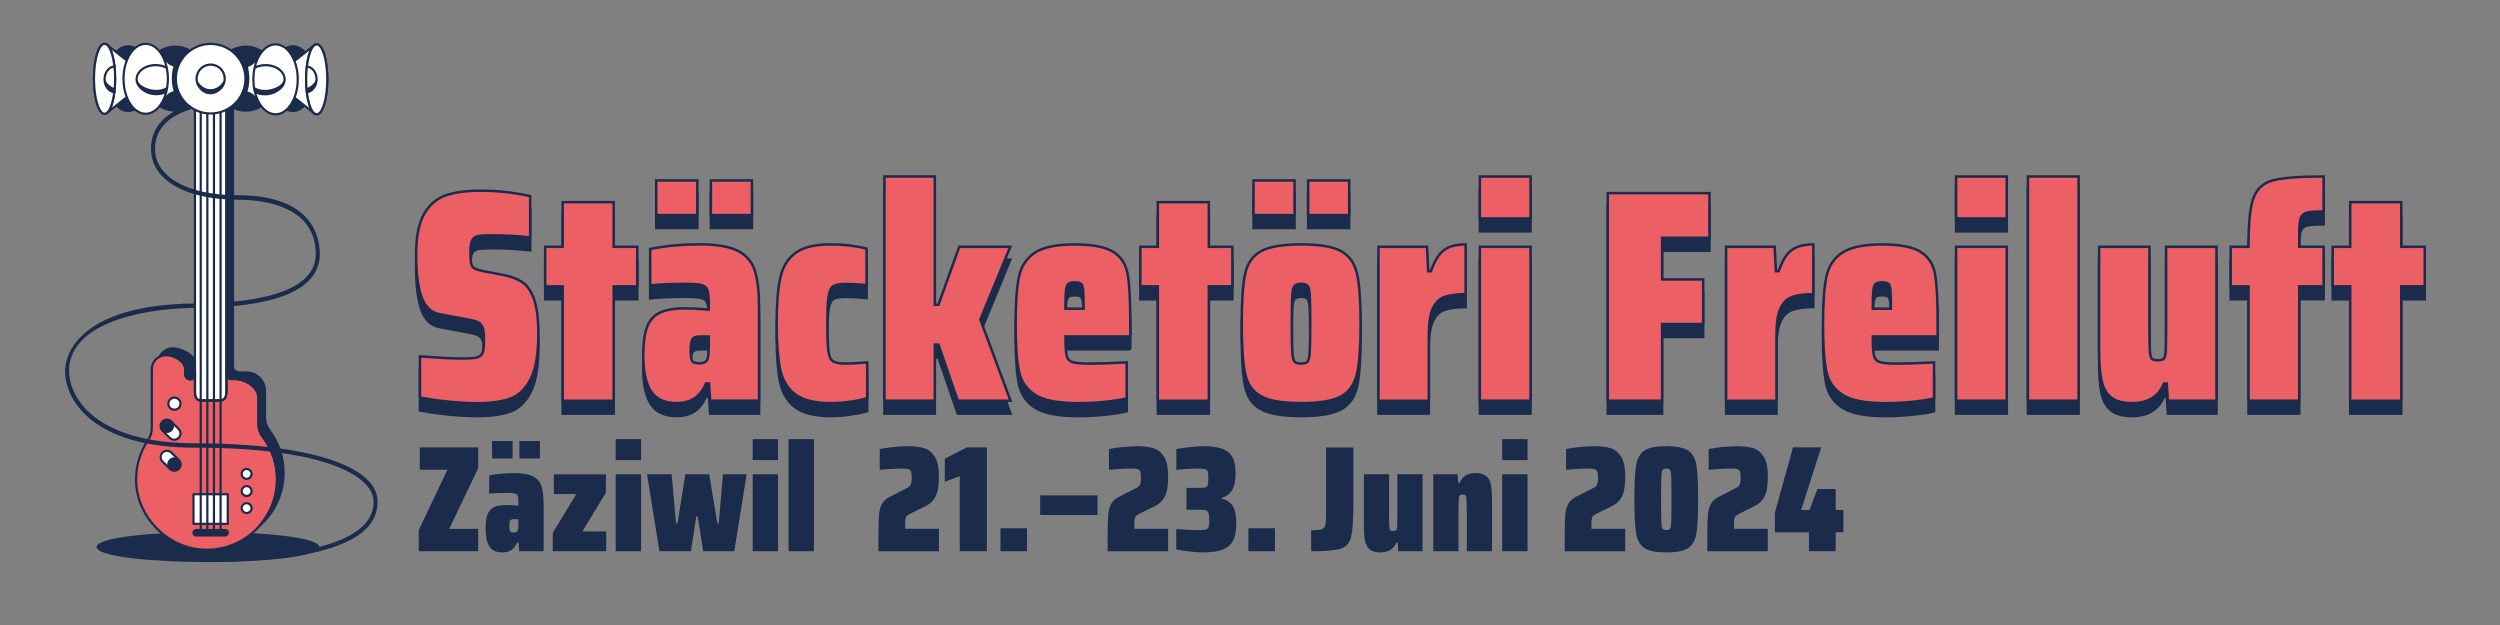 <svg xmlns="http://www.w3.org/2000/svg" xmlns:xlink="http://www.w3.org/1999/xlink" id="Ebene_1" x="0px" y="0px" viewBox="0 0 566.93 141.73" style="enable-background:new 0 0 566.93 141.73;" xml:space="preserve"><rect x="0" y="0" width="566.93" height="141.73" fill="#808080" stroke="none"/><style type="text/css">	.st0{fill:#1B2B4C;stroke:#1B2B4C;stroke-width:0.567;stroke-miterlimit:10;}	.st1{fill:#1B2B4C;}	.st2{fill:#EB5F65;stroke:#1B2B4C;stroke-width:0.567;stroke-miterlimit:10;}	.st3{fill:#1B2B4C;stroke:#1B2B4C;stroke-width:0.52;stroke-miterlimit:10;}	.st4{fill:#EB5F65;stroke:#1B2B4C;stroke-width:0.52;stroke-miterlimit:10;}	.st5{fill:#FFFFFF;}	.st6{fill:#EB5F65;}	.st7{fill:none;}</style><g>	<g>		<path class="st0" d="M101.39,93.97c-2.42-0.25-4.47-0.56-6.16-0.92v-9.31c4.24,0.32,7.37,0.48,9.38,0.48   c1.41,0,2.44-0.04,3.08-0.14c0.64-0.09,1.1-0.3,1.37-0.62c0.27-0.27,0.46-0.66,0.55-1.16c0.09-0.5,0.14-1.21,0.14-2.12   c0-1.37-0.09-2.34-0.27-2.91c-0.18-0.57-0.55-0.99-1.09-1.27s-1.53-0.52-2.94-0.75l-5.82-1.09c-1.92-0.36-3.27-1.68-4.07-3.94   c-0.8-2.26-1.2-5.44-1.2-9.55c0-4.01,0.6-7.08,1.81-9.21c1.21-2.12,2.85-3.54,4.93-4.24c2.08-0.71,4.69-1.06,7.84-1.06   c2.37,0,4.56,0.14,6.57,0.41c2.01,0.27,3.58,0.55,4.72,0.82v9.38c-2.74-0.32-5.54-0.48-8.42-0.48c-1.32,0-2.29,0.03-2.91,0.1   c-0.62,0.07-1.08,0.24-1.4,0.51c-0.32,0.27-0.54,0.66-0.65,1.16c-0.11,0.5-0.17,1.23-0.17,2.19c0,1.09,0.06,1.89,0.17,2.4   c0.11,0.5,0.35,0.87,0.72,1.1c0.36,0.23,0.98,0.43,1.85,0.62l5,0.96c1.55,0.32,2.86,0.82,3.94,1.51c1.07,0.68,1.95,1.89,2.64,3.63   c0.73,2.01,1.09,4.7,1.09,8.08c0,4.61-0.58,8.05-1.75,10.33c-1.16,2.28-2.7,3.76-4.62,4.45c-1.92,0.68-4.43,1.03-7.53,1.03   C106.07,94.35,103.81,94.22,101.39,93.97z"></path>		<path class="st0" d="M127.6,93.8V67.87h-3.97V58.9h3.97V48.77h11.57V58.9h5.34v8.97h-5.34V93.8H127.6z"></path>		<path class="st0" d="M147.62,91.68c-1.16-1.78-1.75-4.49-1.75-8.14c0-2.69,0.27-4.8,0.82-6.33c0.55-1.53,1.49-2.63,2.84-3.32   c1.35-0.68,3.25-1.03,5.71-1.03c1.55,0,3.38,0.09,5.48,0.27v-1.37c0-1.46-0.11-2.49-0.34-3.08c-0.23-0.59-0.7-0.97-1.4-1.13   c-0.71-0.16-2-0.24-3.87-0.24c-2.92,0-5.48,0.11-7.67,0.34v-8.28c3.51-0.68,7.25-1.03,11.22-1.03c3.79,0,6.65,0.48,8.59,1.44   c1.94,0.96,3.24,2.44,3.9,4.45c0.66,2.01,0.99,4.86,0.99,8.55V93.8h-11.09l-0.27-3.9h-0.68c-1.23,2.97-3.42,4.45-6.57,4.45   C150.76,94.35,148.79,93.46,147.62,91.68z M148.82,51.71v-7.87h9.31v7.87H148.82z M159.81,85.08c0.3-0.16,0.51-0.42,0.65-0.79   c0.18-0.55,0.27-1.62,0.27-3.22v-1.85h-1.98c-0.87,0-1.44,0.21-1.71,0.62c-0.27,0.41-0.41,1.3-0.41,2.67c0,1.1,0.1,1.84,0.31,2.22   c0.21,0.39,0.76,0.58,1.68,0.58C159.11,85.32,159.51,85.24,159.81,85.08z M161.21,51.71v-7.87h9.31v7.87H161.21z"></path>		<path class="st0" d="M188.38,94.35c-3.6,0-6.29-0.66-8.04-1.98c-1.76-1.32-2.9-3.22-3.42-5.68c-0.52-2.46-0.79-5.91-0.79-10.33   c0-4.47,0.27-7.95,0.82-10.44c0.55-2.49,1.7-4.37,3.46-5.65c1.76-1.28,4.41-1.92,7.97-1.92c2.97,0,5.68,0.32,8.14,0.96v8.28   c-1.83-0.18-3.4-0.27-4.72-0.27c-1.37,0-2.32,0.17-2.84,0.51c-0.52,0.34-0.88,1.11-1.06,2.29c-0.18,1.19-0.27,3.26-0.27,6.23   c0,3.01,0.08,5.1,0.24,6.26c0.16,1.16,0.51,1.92,1.06,2.26c0.55,0.34,1.51,0.51,2.87,0.51c1.14,0,2.76-0.09,4.86-0.27v8.14   C193.88,93.98,191.11,94.35,188.38,94.35z"></path>		<path class="st0" d="M217.19,93.8l-4.38-12.73h-0.82V93.8h-11.43V42.95h11.43v29.09h0.82l4.72-13.14h11.57l-6.78,16.49l6.84,18.41   H217.19z"></path>		<path class="st0" d="M256.33,79.23h-14.71c0,2.15,0.09,3.59,0.27,4.35c0.18,0.75,0.63,1.24,1.33,1.47   c0.71,0.23,2.02,0.34,3.94,0.34c1.82,0,4.61-0.09,8.35-0.27v8.14c-1.23,0.32-2.89,0.58-4.96,0.79c-2.08,0.21-4.12,0.31-6.13,0.31   c-4.43,0-7.63-0.62-9.62-1.85c-1.98-1.23-3.23-3.02-3.73-5.37c-0.5-2.35-0.75-5.92-0.75-10.71c0-4.74,0.25-8.32,0.75-10.71   c0.5-2.4,1.7-4.22,3.59-5.48c1.89-1.25,4.89-1.88,9-1.88c4.11,0,7.05,0.57,8.83,1.71c1.78,1.14,2.86,2.84,3.25,5.1   c0.39,2.26,0.58,6.01,0.58,11.26V79.23z M242.3,67.28c-0.27,0.21-0.46,0.71-0.55,1.51c-0.09,0.8-0.14,2.18-0.14,4.14h4.11   c0-2.05-0.03-3.46-0.1-4.21s-0.23-1.23-0.48-1.44c-0.25-0.21-0.74-0.31-1.47-0.31C243.03,66.98,242.58,67.08,242.3,67.28z"></path>		<path class="st0" d="M262.56,93.8V67.87h-3.97V58.9h3.97V48.77h11.57V58.9h5.34v8.97h-5.34V93.8H262.56z"></path>		<path class="st0" d="M285.97,92.81c-1.87-1.03-3.07-2.71-3.59-5.06c-0.52-2.35-0.79-6.15-0.79-11.4c0-5.25,0.26-9.04,0.79-11.4   c0.52-2.35,1.72-4.04,3.59-5.06c1.87-1.03,4.9-1.54,9.1-1.54c4.2,0,7.22,0.51,9.07,1.54c1.85,1.03,3.04,2.73,3.59,5.1   c0.55,2.37,0.82,6.16,0.82,11.36c0,5.2-0.27,8.99-0.82,11.36c-0.55,2.37-1.74,4.07-3.59,5.1c-1.85,1.03-4.87,1.54-9.07,1.54   C290.87,94.35,287.84,93.84,285.97,92.81z M284.26,51.71v-7.87h9.31v7.87H284.26z M296.54,84.91c0.25-0.32,0.41-1.04,0.48-2.16   c0.07-1.12,0.1-3.25,0.1-6.4c0-3.15-0.04-5.28-0.1-6.4c-0.07-1.12-0.23-1.84-0.48-2.16c-0.25-0.32-0.74-0.48-1.47-0.48   c-0.73,0-1.23,0.16-1.51,0.48c-0.27,0.32-0.45,1.04-0.51,2.16c-0.07,1.12-0.1,3.25-0.1,6.4c0,3.15,0.04,5.28,0.1,6.4   c0.07,1.12,0.24,1.84,0.51,2.16c0.27,0.32,0.78,0.48,1.51,0.48C295.8,85.39,296.29,85.23,296.54,84.91z M296.65,51.71v-7.87h9.31   v7.87H296.65z"></path>		<path class="st0" d="M312.59,58.9h11.02l0.27,5.54h0.62c0.78-2.28,1.75-3.87,2.91-4.76c1.16-0.89,2.82-1.33,4.96-1.33v11.29   c-2.05,0-3.66,0.22-4.83,0.65c-1.16,0.43-2.04,1.31-2.63,2.64c-0.59,1.32-0.89,3.26-0.89,5.82V93.8h-11.43V58.9z"></path>		<path class="st0" d="M335.59,52.47v-9.51h11.5v9.51H335.59z M335.59,93.8V58.9h11.5v34.9H335.59z"></path>		<path class="st0" d="M364.6,93.8V46.72h23.06v10.13h-10.74v9.44h9.31v10.13h-9.31V93.8H364.6z"></path>		<path class="st0" d="M391.43,58.9h11.02l0.27,5.54h0.62c0.78-2.28,1.75-3.87,2.91-4.76c1.16-0.89,2.82-1.33,4.96-1.33v11.29   c-2.05,0-3.66,0.22-4.83,0.65c-1.16,0.43-2.04,1.31-2.63,2.64c-0.59,1.32-0.89,3.26-0.89,5.82V93.8h-11.43V58.9z"></path>		<path class="st0" d="M439.41,79.23h-14.71c0,2.15,0.09,3.59,0.27,4.35c0.18,0.75,0.63,1.24,1.33,1.47   c0.71,0.23,2.02,0.34,3.94,0.34c1.82,0,4.61-0.09,8.35-0.27v8.14c-1.23,0.32-2.89,0.58-4.96,0.79c-2.08,0.21-4.12,0.31-6.12,0.31   c-4.43,0-7.63-0.62-9.62-1.85c-1.98-1.23-3.23-3.02-3.73-5.37c-0.5-2.35-0.75-5.92-0.75-10.71c0-4.74,0.25-8.32,0.75-10.71   c0.5-2.4,1.7-4.22,3.59-5.48c1.89-1.25,4.89-1.88,9-1.88s7.05,0.57,8.83,1.71c1.78,1.14,2.86,2.84,3.25,5.1   c0.39,2.26,0.58,6.01,0.58,11.26V79.23z M425.38,67.28c-0.27,0.21-0.46,0.71-0.55,1.51c-0.09,0.8-0.14,2.18-0.14,4.14h4.11   c0-2.05-0.03-3.46-0.1-4.21s-0.23-1.23-0.48-1.44c-0.25-0.21-0.74-0.31-1.47-0.31C426.11,66.98,425.65,67.08,425.38,67.28z"></path>		<path class="st0" d="M443.58,52.47v-9.51h11.5v9.51H443.58z M443.58,93.8V58.9h11.5v34.9H443.58z"></path>		<path class="st0" d="M459.87,93.8V42.95h11.5V93.8H459.87z"></path>		<path class="st0" d="M491.35,89.9h-0.62c-1.23,2.97-3.65,4.45-7.25,4.45c-2.1,0-3.68-0.43-4.76-1.3   c-1.07-0.87-1.79-2.16-2.16-3.87s-0.55-4.09-0.55-7.15V58.9h11.43v18.62c0,2.56,0.03,4.27,0.1,5.13c0.07,0.87,0.22,1.41,0.45,1.64   c0.23,0.23,0.68,0.34,1.37,0.34c0.68,0,1.14-0.14,1.37-0.41c0.23-0.27,0.36-0.89,0.41-1.85c0.04-0.96,0.07-2.9,0.07-5.82V58.9   h11.43v34.9h-11.02L491.35,89.9z"></path>		<path class="st0" d="M509.9,67.87h-4.04V58.9h4.04v-0.62c0-5.02,0.39-8.54,1.16-10.57c0.78-2.03,2.26-3.33,4.45-3.9   c2.19-0.57,6-0.86,11.43-0.86v7.94c-1.87,0-3.15,0.09-3.83,0.27c-0.68,0.18-1.14,0.61-1.37,1.27c-0.23,0.66-0.34,1.86-0.34,3.59   v2.87h5.54v8.97h-5.54V93.8h-11.5V67.87z"></path>		<path class="st0" d="M532.96,93.8V67.87h-3.97V58.9h3.97V48.77h11.57V58.9h5.34v8.97h-5.34V93.8H532.96z"></path>	</g>	<g>		<path class="st1" d="M94.96,125v-4.79l6.5-13.69H95.2v-5.06h13.24v4.72l-6.57,13.76h6.57V125H94.96z"></path>		<path class="st1" d="M111,123.94c-0.58-0.89-0.87-2.25-0.87-4.07c0-1.35,0.14-2.4,0.41-3.17c0.27-0.76,0.75-1.32,1.42-1.66   c0.67-0.34,1.63-0.51,2.86-0.51c0.77,0,1.69,0.05,2.74,0.14v-0.68c0-0.73-0.06-1.24-0.17-1.54c-0.11-0.3-0.35-0.48-0.7-0.56   c-0.35-0.08-1-0.12-1.93-0.12c-1.46,0-2.74,0.06-3.83,0.17v-4.14c1.76-0.34,3.63-0.51,5.61-0.51c1.89,0,3.32,0.24,4.29,0.72   c0.97,0.48,1.62,1.22,1.95,2.22c0.33,1,0.5,2.43,0.5,4.28V125h-5.54l-0.14-1.95h-0.34c-0.62,1.48-1.71,2.22-3.28,2.22   C112.56,125.28,111.58,124.83,111,123.94z M111.59,103.96v-3.94h4.65v3.94H111.59z M117.09,120.64c0.15-0.08,0.26-0.21,0.33-0.39   c0.09-0.27,0.14-0.81,0.14-1.61v-0.92h-0.99c-0.43,0-0.72,0.1-0.86,0.31c-0.14,0.21-0.21,0.65-0.21,1.33   c0,0.55,0.05,0.92,0.15,1.11c0.1,0.19,0.38,0.29,0.84,0.29C116.74,120.76,116.94,120.72,117.09,120.64z M117.79,103.96v-3.94h4.65   v3.94H117.79z"></path>		<path class="st1" d="M125.35,125v-4.17l5.34-8.79h-5.1v-4.48h11.81v4.17l-5.34,8.79h5.41V125H125.35z"></path>		<path class="st1" d="M139.62,104.34v-4.76h5.75v4.76H139.62z M139.62,125v-17.45h5.75V125H139.62z"></path>		<path class="st1" d="M159.46,125l-1.23-7.87h-0.34l-1.2,7.87h-7.15l-2.81-17.45h5.58l0.99,11.12h0.34l1.78-11.12h5.41l1.85,11.12   h0.31l0.96-11.12h5.37L166.51,125H159.46z"></path>		<path class="st1" d="M170.69,104.34v-4.76h5.75v4.76H170.69z M170.69,125v-17.45h5.75V125H170.69z"></path>		<path class="st1" d="M178.83,125V99.58h5.75V125H178.83z"></path>		<path class="st1" d="M205.28,118.28c-0.02,0.44-0.03,0.99-0.03,1.63h7.67v5.1h-13.72v-3.15c0-2.28,0.04-3.94,0.12-4.98   c0.08-1.04,0.3-1.89,0.65-2.55c0.35-0.66,0.94-1.21,1.76-1.64l1.47-0.75c0.48-0.23,1.15-0.57,2.02-1.03   c0.09-0.05,0.31-0.17,0.67-0.36c0.35-0.19,0.59-0.46,0.7-0.79c0.11-0.33,0.17-0.8,0.17-1.42c0-0.68-0.06-1.17-0.19-1.45   c-0.13-0.28-0.34-0.46-0.65-0.53c-0.31-0.07-0.84-0.1-1.59-0.1c-1.21,0-2.82,0.09-4.83,0.27v-4.69c0.82-0.18,1.83-0.34,3.03-0.46   c1.2-0.12,2.32-0.19,3.37-0.19c1.48,0,2.71,0.15,3.68,0.44c0.97,0.3,1.77,0.94,2.4,1.93c0.63,0.99,0.94,2.48,0.94,4.47   c0,2.1-0.25,3.62-0.75,4.57c-0.5,0.95-1.21,1.65-2.12,2.1c-1.6,0.78-2.84,1.39-3.73,1.85c-0.18,0.09-0.36,0.2-0.53,0.33   c-0.17,0.13-0.29,0.27-0.36,0.43C205.35,117.51,205.31,117.84,205.28,118.28z"></path>		<path class="st1" d="M217.64,125v-17.04l-3.39,1.3v-5.24l5.03-2.57h4.52V125H217.64z"></path>		<path class="st1" d="M226.88,125v-5.2h6.02v5.2H226.88z"></path>		<path class="st1" d="M235.88,116.79v-4.45h13v4.45H235.88z"></path>		<path class="st1" d="M257.26,118.28c-0.02,0.44-0.03,0.99-0.03,1.63h7.67v5.1h-13.72v-3.15c0-2.28,0.04-3.94,0.12-4.98   c0.08-1.04,0.3-1.89,0.65-2.55c0.35-0.66,0.94-1.21,1.76-1.64l1.47-0.75c0.48-0.23,1.15-0.57,2.02-1.03   c0.09-0.05,0.31-0.17,0.67-0.36c0.35-0.19,0.59-0.46,0.7-0.79c0.11-0.33,0.17-0.8,0.17-1.42c0-0.68-0.06-1.17-0.19-1.45   c-0.13-0.28-0.34-0.46-0.65-0.53c-0.31-0.07-0.84-0.1-1.59-0.1c-1.21,0-2.82,0.09-4.83,0.27v-4.69c0.82-0.18,1.83-0.34,3.03-0.46   c1.2-0.12,2.32-0.19,3.37-0.19c1.48,0,2.71,0.15,3.68,0.44c0.97,0.3,1.77,0.94,2.4,1.93c0.63,0.99,0.94,2.48,0.94,4.47   c0,2.1-0.25,3.62-0.75,4.57c-0.5,0.95-1.21,1.65-2.12,2.1c-1.6,0.78-2.84,1.39-3.73,1.85c-0.18,0.09-0.36,0.2-0.53,0.33   c-0.17,0.13-0.29,0.27-0.36,0.43C257.33,117.51,257.28,117.84,257.26,118.28z"></path>		<path class="st1" d="M269.84,125.07c-1.18-0.14-2.21-0.3-3.1-0.48v-4.62c2.08,0.16,3.73,0.24,4.96,0.24c0.8,0,1.36-0.04,1.69-0.12   c0.33-0.08,0.55-0.26,0.67-0.55c0.11-0.29,0.17-0.78,0.17-1.49c0-0.8-0.06-1.36-0.17-1.69c-0.11-0.33-0.3-0.54-0.55-0.63   c-0.25-0.09-0.67-0.14-1.27-0.14h-3.18v-4.96h3.18c0.57,0,0.98-0.05,1.21-0.15c0.24-0.1,0.39-0.3,0.46-0.6   c0.07-0.3,0.1-0.81,0.1-1.54c0-0.71-0.05-1.19-0.15-1.45c-0.1-0.26-0.31-0.43-0.63-0.51c-0.32-0.08-0.9-0.12-1.75-0.12   c-1.55,0-3.13,0.09-4.72,0.27v-4.69c0.91-0.18,1.95-0.34,3.11-0.46c1.16-0.12,2.2-0.19,3.11-0.19c1.71,0,3.09,0.19,4.14,0.56   s1.83,1,2.33,1.88c0.5,0.88,0.75,2.09,0.75,3.64c0,1.69-0.26,2.98-0.79,3.87c-0.52,0.89-1.33,1.48-2.43,1.78v0.14   c1.19,0.3,2.05,0.86,2.58,1.69c0.54,0.83,0.8,2.18,0.8,4.05c0,1.57-0.24,2.83-0.72,3.76c-0.48,0.94-1.25,1.62-2.33,2.05   c-1.07,0.43-2.53,0.65-4.38,0.65C272.06,125.28,271.01,125.21,269.84,125.07z"></path>		<path class="st1" d="M283.1,125v-5.2h6.02v5.2H283.1z"></path>		<path class="st1" d="M299.69,120.03c0.43-0.15,0.71-0.46,0.84-0.94c0.12-0.48,0.19-1.36,0.19-2.63v-14.99h6.19v12.32   c0,3.88-0.17,6.52-0.51,7.92c-0.34,1.4-1.11,2.3-2.31,2.7c-1.2,0.4-3.45,0.6-6.76,0.6v-4.76   C298.47,120.25,299.26,120.17,299.69,120.03z"></path>		<path class="st1" d="M316.97,123.05h-0.31c-0.62,1.48-1.83,2.22-3.63,2.22c-1.05,0-1.84-0.22-2.38-0.65s-0.9-1.08-1.08-1.93   c-0.18-0.86-0.27-2.05-0.27-3.58v-11.57h5.71v9.31c0,1.28,0.02,2.13,0.05,2.57c0.03,0.43,0.11,0.71,0.22,0.82   c0.11,0.11,0.34,0.17,0.68,0.17c0.34,0,0.57-0.07,0.68-0.21c0.11-0.14,0.18-0.44,0.21-0.92c0.02-0.48,0.03-1.45,0.03-2.91v-8.83   h5.71V125h-5.51L316.97,123.05z"></path>		<path class="st1" d="M332.61,115.7c0-1.28-0.02-2.13-0.05-2.57c-0.03-0.43-0.11-0.71-0.22-0.82c-0.11-0.11-0.33-0.17-0.65-0.17   c-0.34,0-0.57,0.07-0.68,0.21s-0.19,0.44-0.22,0.92s-0.05,1.45-0.05,2.91V125h-5.71v-17.45h5.51l0.14,1.95h0.31   c0.62-1.48,1.83-2.22,3.63-2.22c1.05,0,1.84,0.22,2.38,0.65c0.54,0.43,0.9,1.08,1.08,1.93s0.27,2.05,0.27,3.58V125h-5.71V115.7z"></path>		<path class="st1" d="M340.65,104.34v-4.76h5.75v4.76H340.65z M340.65,125v-17.45h5.75V125H340.65z"></path>		<path class="st1" d="M360.91,118.28c-0.02,0.44-0.03,0.99-0.03,1.63h7.67v5.1h-13.72v-3.15c0-2.28,0.04-3.94,0.12-4.98   c0.08-1.04,0.3-1.89,0.65-2.55c0.35-0.66,0.94-1.21,1.76-1.64l1.47-0.75c0.48-0.23,1.15-0.57,2.02-1.03   c0.09-0.05,0.31-0.17,0.67-0.36c0.35-0.19,0.59-0.46,0.7-0.79c0.11-0.33,0.17-0.8,0.17-1.42c0-0.68-0.06-1.17-0.19-1.45   c-0.12-0.28-0.34-0.46-0.65-0.53c-0.31-0.07-0.84-0.1-1.59-0.1c-1.21,0-2.82,0.09-4.82,0.27v-4.69c0.82-0.18,1.83-0.34,3.03-0.46   c1.2-0.12,2.32-0.19,3.37-0.19c1.48,0,2.71,0.15,3.68,0.44c0.97,0.3,1.77,0.94,2.4,1.93c0.63,0.99,0.94,2.48,0.94,4.47   c0,2.1-0.25,3.62-0.75,4.57c-0.5,0.95-1.21,1.65-2.12,2.1c-1.6,0.78-2.84,1.39-3.73,1.85c-0.18,0.09-0.36,0.2-0.53,0.33   c-0.17,0.13-0.29,0.27-0.36,0.43C360.98,117.51,360.93,117.84,360.91,118.28z"></path>		<path class="st1" d="M372.92,124.29c-1-0.66-1.64-1.77-1.9-3.34c-0.26-1.56-0.39-4.13-0.39-7.72c0-3.58,0.13-6.15,0.39-7.72   c0.26-1.56,0.9-2.67,1.9-3.34c1-0.66,2.66-0.99,4.96-0.99c2.3,0,3.95,0.33,4.94,0.99c0.99,0.66,1.62,1.77,1.88,3.34   c0.26,1.56,0.39,4.14,0.39,7.72c0,3.58-0.13,6.15-0.39,7.72c-0.26,1.56-0.89,2.68-1.88,3.34c-0.99,0.66-2.64,0.99-4.94,0.99   C375.58,125.28,373.92,124.95,372.92,124.29z M378.74,119.89c0.14-0.22,0.22-0.74,0.26-1.57c0.03-0.83,0.05-2.53,0.05-5.08   c0-2.55-0.02-4.25-0.05-5.08c-0.03-0.83-0.12-1.36-0.26-1.57c-0.14-0.22-0.42-0.32-0.86-0.32c-0.43,0-0.72,0.11-0.87,0.32   c-0.15,0.22-0.24,0.74-0.27,1.57c-0.03,0.83-0.05,2.53-0.05,5.08c0,2.56,0.02,4.25,0.05,5.08c0.03,0.83,0.12,1.36,0.27,1.57   s0.44,0.33,0.87,0.33C378.31,120.21,378.6,120.11,378.74,119.89z"></path>		<path class="st1" d="M393.25,118.28c-0.02,0.44-0.03,0.99-0.03,1.63h7.67v5.1h-13.72v-3.15c0-2.28,0.04-3.94,0.12-4.98   c0.08-1.04,0.3-1.89,0.65-2.55c0.35-0.66,0.94-1.21,1.76-1.64l1.47-0.75c0.48-0.23,1.15-0.57,2.02-1.03   c0.09-0.05,0.31-0.17,0.67-0.36c0.35-0.19,0.59-0.46,0.7-0.79c0.11-0.33,0.17-0.8,0.17-1.42c0-0.68-0.06-1.17-0.19-1.45   c-0.12-0.28-0.34-0.46-0.65-0.53c-0.31-0.07-0.84-0.1-1.59-0.1c-1.21,0-2.82,0.09-4.82,0.27v-4.69c0.82-0.18,1.83-0.34,3.03-0.46   c1.2-0.12,2.32-0.19,3.37-0.19c1.48,0,2.71,0.15,3.68,0.44c0.97,0.3,1.77,0.94,2.4,1.93c0.63,0.99,0.94,2.48,0.94,4.47   c0,2.1-0.25,3.62-0.75,4.57c-0.5,0.95-1.21,1.65-2.12,2.1c-1.6,0.78-2.84,1.39-3.73,1.85c-0.18,0.09-0.36,0.2-0.53,0.33   c-0.17,0.13-0.29,0.27-0.36,0.43C393.31,117.51,393.27,117.84,393.25,118.28z"></path>		<path class="st1" d="M410.22,125v-4.28h-7.73v-4.45l4.11-14.82h6.4l-4.55,14.2h1.88l1.81-4.76h4.14v4.76h1.75v5.06h-1.75V125   H410.22z"></path>	</g>	<g>		<path class="st2" d="M101.39,91.05c-2.42-0.25-4.47-0.56-6.16-0.92v-9.31c4.24,0.32,7.37,0.48,9.38,0.48   c1.41,0,2.44-0.04,3.08-0.14c0.64-0.09,1.1-0.3,1.37-0.62c0.27-0.27,0.46-0.66,0.55-1.16c0.09-0.5,0.14-1.21,0.14-2.12   c0-1.37-0.09-2.34-0.27-2.91c-0.18-0.57-0.55-0.99-1.09-1.27s-1.53-0.52-2.94-0.75l-5.82-1.09c-1.92-0.36-3.27-1.68-4.07-3.94   c-0.8-2.26-1.2-5.44-1.2-9.55c0-4.01,0.6-7.08,1.81-9.21c1.21-2.12,2.85-3.54,4.93-4.24c2.08-0.71,4.69-1.06,7.84-1.06   c2.37,0,4.56,0.14,6.57,0.41c2.01,0.27,3.58,0.55,4.72,0.82v9.38c-2.74-0.32-5.54-0.48-8.42-0.48c-1.32,0-2.29,0.03-2.91,0.1   c-0.62,0.07-1.08,0.24-1.4,0.51c-0.32,0.27-0.54,0.66-0.65,1.16c-0.11,0.5-0.17,1.23-0.17,2.19c0,1.09,0.06,1.89,0.17,2.4   c0.11,0.5,0.35,0.87,0.72,1.1c0.36,0.23,0.98,0.43,1.85,0.62l5,0.96c1.55,0.32,2.86,0.82,3.94,1.51c1.07,0.68,1.95,1.89,2.64,3.63   c0.73,2.01,1.09,4.7,1.09,8.08c0,4.61-0.58,8.05-1.75,10.33c-1.16,2.28-2.7,3.76-4.62,4.45c-1.92,0.68-4.43,1.03-7.53,1.03   C106.07,91.42,103.81,91.3,101.39,91.05z"></path>		<path class="st2" d="M127.6,90.87V64.94h-3.97v-8.97h3.97V45.84h11.57v10.13h5.34v8.97h-5.34v25.94H127.6z"></path>		<path class="st2" d="M147.62,88.75c-1.16-1.78-1.75-4.49-1.75-8.14c0-2.69,0.27-4.8,0.82-6.33c0.55-1.53,1.49-2.63,2.84-3.32   c1.35-0.68,3.25-1.03,5.71-1.03c1.55,0,3.38,0.09,5.48,0.27v-1.37c0-1.46-0.11-2.49-0.34-3.08c-0.23-0.59-0.7-0.97-1.4-1.13   c-0.71-0.16-2-0.24-3.87-0.24c-2.92,0-5.48,0.11-7.67,0.34v-8.28c3.51-0.68,7.25-1.03,11.22-1.03c3.79,0,6.65,0.48,8.59,1.44   c1.94,0.96,3.24,2.44,3.9,4.45c0.66,2.01,0.99,4.86,0.99,8.55v21.01h-11.09l-0.27-3.9h-0.68c-1.23,2.97-3.42,4.45-6.57,4.45   C150.76,91.42,148.79,90.53,147.62,88.75z M148.82,48.79v-7.87h9.31v7.87H148.82z M159.81,82.15c0.3-0.16,0.51-0.42,0.65-0.79   c0.18-0.55,0.27-1.62,0.27-3.22V76.3h-1.98c-0.87,0-1.44,0.21-1.71,0.62c-0.27,0.41-0.41,1.3-0.41,2.67c0,1.1,0.1,1.84,0.31,2.22   c0.21,0.39,0.76,0.58,1.68,0.58C159.11,82.39,159.51,82.31,159.81,82.15z M161.21,48.79v-7.87h9.31v7.87H161.21z"></path>		<path class="st2" d="M188.38,91.42c-3.6,0-6.29-0.66-8.04-1.98c-1.76-1.32-2.9-3.22-3.42-5.68c-0.52-2.46-0.79-5.91-0.79-10.33   c0-4.47,0.27-7.95,0.82-10.44c0.55-2.49,1.7-4.37,3.46-5.65c1.76-1.28,4.41-1.92,7.97-1.92c2.97,0,5.68,0.32,8.14,0.96v8.28   c-1.83-0.18-3.4-0.27-4.72-0.27c-1.37,0-2.32,0.17-2.84,0.51c-0.52,0.34-0.88,1.11-1.06,2.29c-0.18,1.19-0.27,3.26-0.27,6.23   c0,3.01,0.08,5.1,0.24,6.26c0.16,1.16,0.51,1.92,1.06,2.26c0.55,0.34,1.51,0.51,2.87,0.51c1.14,0,2.76-0.09,4.86-0.27v8.14   C193.88,91.06,191.11,91.42,188.38,91.42z"></path>		<path class="st2" d="M217.19,90.87l-4.38-12.73h-0.82v12.73h-11.43V40.02h11.43v29.09h0.82l4.72-13.14h11.57l-6.78,16.49   l6.84,18.41H217.19z"></path>		<path class="st2" d="M256.33,76.3h-14.71c0,2.15,0.09,3.59,0.27,4.35c0.18,0.75,0.63,1.24,1.33,1.47   c0.71,0.23,2.02,0.34,3.94,0.34c1.82,0,4.61-0.09,8.35-0.27v8.14c-1.23,0.32-2.89,0.58-4.96,0.79c-2.08,0.21-4.12,0.31-6.13,0.31   c-4.43,0-7.63-0.62-9.62-1.85c-1.98-1.23-3.23-3.02-3.73-5.37c-0.5-2.35-0.75-5.92-0.75-10.71c0-4.74,0.25-8.32,0.75-10.71   c0.5-2.4,1.7-4.22,3.59-5.48c1.89-1.25,4.89-1.88,9-1.88c4.11,0,7.05,0.57,8.83,1.71c1.78,1.14,2.86,2.84,3.25,5.1   c0.39,2.26,0.58,6.01,0.58,11.26V76.3z M242.3,64.35c-0.27,0.21-0.46,0.71-0.55,1.51c-0.09,0.8-0.14,2.18-0.14,4.14h4.11   c0-2.05-0.03-3.46-0.1-4.21s-0.23-1.23-0.48-1.44c-0.25-0.21-0.74-0.31-1.47-0.31C243.03,64.05,242.58,64.15,242.3,64.35z"></path>		<path class="st2" d="M262.56,90.87V64.94h-3.97v-8.97h3.97V45.84h11.57v10.13h5.34v8.97h-5.34v25.94H262.56z"></path>		<path class="st2" d="M285.97,89.88c-1.87-1.03-3.07-2.71-3.59-5.06c-0.52-2.35-0.79-6.15-0.79-11.4c0-5.25,0.26-9.04,0.79-11.4   c0.52-2.35,1.72-4.04,3.59-5.06c1.87-1.03,4.9-1.54,9.1-1.54c4.2,0,7.22,0.51,9.07,1.54c1.85,1.03,3.04,2.73,3.59,5.1   c0.55,2.37,0.82,6.16,0.82,11.36c0,5.2-0.27,8.99-0.82,11.36c-0.55,2.37-1.74,4.07-3.59,5.1c-1.85,1.03-4.87,1.54-9.07,1.54   C290.87,91.42,287.84,90.91,285.97,89.88z M284.26,48.79v-7.87h9.31v7.87H284.26z M296.54,81.98c0.25-0.32,0.41-1.04,0.48-2.16   c0.07-1.12,0.1-3.25,0.1-6.4c0-3.15-0.04-5.28-0.1-6.4c-0.07-1.12-0.23-1.84-0.48-2.16c-0.25-0.32-0.74-0.48-1.47-0.48   c-0.73,0-1.23,0.16-1.51,0.48c-0.27,0.32-0.45,1.04-0.51,2.16c-0.07,1.12-0.1,3.25-0.1,6.4c0,3.15,0.04,5.28,0.1,6.4   c0.07,1.12,0.24,1.84,0.51,2.16c0.27,0.32,0.78,0.48,1.51,0.48C295.8,82.46,296.29,82.3,296.54,81.98z M296.65,48.79v-7.87h9.31   v7.87H296.65z"></path>		<path class="st2" d="M312.59,55.97h11.02l0.27,5.54h0.62c0.78-2.28,1.75-3.87,2.91-4.76c1.16-0.89,2.82-1.33,4.96-1.33v11.29   c-2.05,0-3.66,0.22-4.83,0.65c-1.16,0.43-2.04,1.31-2.63,2.64c-0.59,1.32-0.89,3.26-0.89,5.82v15.06h-11.43V55.97z"></path>		<path class="st2" d="M335.59,49.54v-9.51h11.5v9.51H335.59z M335.59,90.87v-34.9h11.5v34.9H335.59z"></path>		<path class="st2" d="M364.6,90.87V43.79h23.06v10.13h-10.74v9.44h9.31v10.13h-9.31v17.38H364.6z"></path>		<path class="st2" d="M391.43,55.97h11.02l0.27,5.54h0.62c0.78-2.28,1.75-3.87,2.91-4.76c1.16-0.89,2.82-1.33,4.96-1.33v11.29   c-2.05,0-3.66,0.22-4.83,0.65c-1.16,0.43-2.04,1.31-2.63,2.64c-0.59,1.32-0.89,3.26-0.89,5.82v15.06h-11.43V55.97z"></path>		<path class="st2" d="M439.41,76.3h-14.71c0,2.15,0.09,3.59,0.27,4.35c0.18,0.75,0.63,1.24,1.33,1.47   c0.71,0.23,2.02,0.34,3.94,0.34c1.82,0,4.61-0.09,8.35-0.27v8.14c-1.23,0.32-2.89,0.58-4.96,0.79c-2.08,0.21-4.12,0.31-6.12,0.31   c-4.43,0-7.63-0.62-9.62-1.85c-1.98-1.23-3.23-3.02-3.73-5.37c-0.5-2.35-0.75-5.92-0.75-10.71c0-4.74,0.25-8.32,0.75-10.71   c0.5-2.4,1.7-4.22,3.59-5.48c1.89-1.25,4.89-1.88,9-1.88s7.05,0.57,8.83,1.71c1.78,1.14,2.86,2.84,3.25,5.1   c0.39,2.26,0.58,6.01,0.58,11.26V76.3z M425.38,64.35c-0.27,0.21-0.46,0.71-0.55,1.51c-0.09,0.8-0.14,2.18-0.14,4.14h4.11   c0-2.05-0.03-3.46-0.1-4.21s-0.23-1.23-0.48-1.44c-0.25-0.21-0.74-0.31-1.47-0.31C426.11,64.05,425.65,64.15,425.38,64.35z"></path>		<path class="st2" d="M443.58,49.54v-9.51h11.5v9.51H443.58z M443.58,90.87v-34.9h11.5v34.9H443.58z"></path>		<path class="st2" d="M459.87,90.87V40.02h11.5v50.85H459.87z"></path>		<path class="st2" d="M491.35,86.97h-0.62c-1.23,2.97-3.65,4.45-7.25,4.45c-2.1,0-3.68-0.43-4.76-1.3   c-1.07-0.87-1.79-2.16-2.16-3.87s-0.55-4.09-0.55-7.15V55.97h11.43v18.62c0,2.56,0.03,4.27,0.1,5.13   c0.07,0.87,0.22,1.41,0.45,1.64c0.23,0.23,0.68,0.34,1.37,0.34c0.68,0,1.14-0.14,1.37-0.41c0.23-0.27,0.36-0.89,0.41-1.85   c0.04-0.96,0.07-2.9,0.07-5.82V55.97h11.43v34.9h-11.02L491.35,86.97z"></path>		<path class="st2" d="M509.9,64.94h-4.04v-8.97h4.04v-0.62c0-5.02,0.39-8.54,1.16-10.57c0.78-2.03,2.26-3.33,4.45-3.9   c2.19-0.57,6-0.86,11.43-0.86v7.94c-1.87,0-3.15,0.09-3.83,0.27c-0.68,0.18-1.14,0.61-1.37,1.27c-0.23,0.66-0.34,1.86-0.34,3.59   v2.87h5.54v8.97h-5.54v25.94h-11.5V64.94z"></path>		<path class="st2" d="M532.96,90.87V64.94h-3.97v-8.97h3.97V45.84h11.57v10.13h5.34v8.97h-5.34v25.94H532.96z"></path>	</g></g><g>	<path class="st7" d="M53.14,69.42c-0.26,0-0.48-0.2-0.5-0.46c-0.02-0.28,0.18-0.52,0.46-0.54c17.51-1.46,20.62-6.76,20.62-10.63  c0-11-13.62-12.18-19.48-12.18c-13.18,0-21.7-4.47-21.7-11.4c0-4.47,3.65-8.1,10.01-9.96c0.27-0.08,0.55,0.08,0.62,0.34  c0.08,0.27-0.08,0.55-0.34,0.62c-5.9,1.72-9.28,5-9.28,8.99c0,6.31,8.12,10.39,20.69,10.39c18.49,0,20.49,9.22,20.49,13.19  c0,4.26-3.21,10.1-21.54,11.63C53.16,69.42,53.15,69.42,53.14,69.42z"></path></g><ellipse class="st1" cx="55.73" cy="17.83" rx="7.11" ry="7.5"></ellipse><ellipse class="st1" cx="66.44" cy="17.83" rx="4.91" ry="7.58"></ellipse><ellipse class="st1" cx="39.76" cy="17.83" rx="7.11" ry="7.5"></ellipse><ellipse class="st1" cx="29.04" cy="17.83" rx="4.91" ry="7.58"></ellipse><g>	<g>		<path class="st5" d="M71.22,25.67l-3.71-2.96c-1.4-1.12-3.14-1.73-4.94-1.73h-7c-0.62,0-1.12-0.5-1.12-1.12v-3.74   c0-0.62,0.5-1.12,1.12-1.12h7c1.79,0,3.54-0.61,4.94-1.73l3.71-2.96"></path>		<path class="st1" d="M71.22,25.92c-0.06,0-0.11-0.02-0.16-0.06l-3.71-2.96c-1.35-1.08-3.05-1.68-4.78-1.68h-7   c-0.76,0-1.37-0.62-1.37-1.37v-3.74c0-0.76,0.62-1.37,1.37-1.37h7c1.73,0,3.43-0.59,4.78-1.68l3.71-2.96   c0.11-0.09,0.27-0.07,0.35,0.04c0.09,0.11,0.07,0.27-0.04,0.35l-3.71,2.96c-1.44,1.15-3.25,1.79-5.09,1.79h-7   c-0.48,0-0.87,0.39-0.87,0.87v3.74c0,0.48,0.39,0.87,0.87,0.87h7c1.84,0,3.65,0.63,5.09,1.79l3.71,2.96   c0.11,0.09,0.13,0.25,0.04,0.35C71.37,25.89,71.3,25.92,71.22,25.92z"></path>	</g>	<g>		<path class="st5" d="M59.11,12.02l-0.84,1.25C57.51,14.39,56.57,15,55.6,15h-2.3c-1.29,0-2.34,1.05-2.34,2.34v1.3   c0,1.29,1.05,2.34,2.34,2.34h2.3c0.97,0,1.91,0.61,2.66,1.73l0.8,1.19"></path>		<path class="st1" d="M59.06,24.15c-0.08,0-0.16-0.04-0.21-0.11l-0.8-1.19c-0.7-1.04-1.58-1.62-2.45-1.62h-2.3   c-1.43,0-2.6-1.16-2.6-2.6v-1.3c0-1.43,1.16-2.6,2.6-2.6h2.3c0.88,0,1.75-0.58,2.45-1.62l0.84-1.25c0.08-0.12,0.23-0.15,0.35-0.07   c0.12,0.08,0.15,0.23,0.07,0.35l-0.84,1.25c-0.8,1.19-1.82,1.84-2.87,1.84h-2.3c-1.15,0-2.09,0.94-2.09,2.09v1.3   c0,1.15,0.94,2.09,2.09,2.09h2.3c1.05,0,2.07,0.65,2.87,1.84l0.8,1.19c0.08,0.12,0.05,0.27-0.07,0.35   C59.16,24.13,59.11,24.15,59.06,24.15z"></path>	</g>	<g>		<path class="st5" d="M74.22,17.99c0-4.38-1.07-7.93-2.4-7.93c-1.32,0-2.4,3.55-2.4,7.93s1.07,7.93,2.4,7.93   C73.15,25.92,74.22,22.37,74.22,17.99z"></path>		<path class="st1" d="M71.82,26.17c-1.72,0-2.65-4.22-2.65-8.18s0.93-8.18,2.65-8.18c1.72,0,2.65,4.22,2.65,8.18   S73.54,26.17,71.82,26.17z M71.82,10.31c-1.02,0-2.15,3.15-2.15,7.68s1.13,7.68,2.15,7.68c1.02,0,2.15-3.15,2.15-7.68   S72.84,10.31,71.82,10.31z"></path>	</g>	<g>		<path class="st5" d="M74.22,17.99c0-4.38-1.07-7.93-2.4-7.93c-1.32,0-2.4,3.55-2.4,7.93s1.07,7.93,2.4,7.93   C73.15,25.92,74.22,22.37,74.22,17.99z"></path>		<path class="st1" d="M71.82,26.17c-1.72,0-2.65-4.22-2.65-8.18s0.93-8.18,2.65-8.18c1.72,0,2.65,4.22,2.65,8.18   S73.54,26.17,71.82,26.17z M71.82,10.31c-1.02,0-2.15,3.15-2.15,7.68s1.13,7.68,2.15,7.68c1.02,0,2.15-3.15,2.15-7.68   S72.84,10.31,71.82,10.31z"></path>	</g>	<g>		<ellipse class="st5" cx="62.49" cy="17.99" rx="5.03" ry="7.93"></ellipse>		<path class="st1" d="M62.49,26.17c-2.91,0-5.28-3.67-5.28-8.18s2.37-8.18,5.28-8.18c2.91,0,5.28,3.67,5.28,8.18   S65.4,26.17,62.49,26.17z M62.49,10.31c-2.63,0-4.78,3.44-4.78,7.68s2.14,7.68,4.78,7.68c2.63,0,4.78-3.44,4.78-7.68   S65.13,10.31,62.49,10.31z"></path>	</g>	<g>		<g>			<ellipse class="st1" cx="47.16" cy="124.05" rx="25.01" ry="3.16"></ellipse>			<path class="st1" d="M47.16,127.46c-12.24,0-25.26-1.19-25.26-3.41c0-2.21,13.01-3.41,25.26-3.41c12.24,0,25.26,1.19,25.26,3.41    C72.41,126.27,59.4,127.46,47.16,127.46z M47.16,121.15c-15.94,0-24.75,1.72-24.75,2.9s8.81,2.9,24.75,2.9s24.75-1.72,24.75-2.9    S63.09,121.15,47.16,121.15z"></path>		</g>		<g>			<g>				<path class="st6" d="M51.34,88.32c0,1.37-0.13,2.48-1.5,2.48h-4.21c-1.37,0-1.42-1.11-1.42-2.48v-3.39l0,0v0     c0,0.61-0.49,1.11-1.11,1.11c-0.61,0-1.11-0.49-1.11-1.11v-1.17c0-1.8-2.52-3.26-4.32-3.26s-3.26,1.46-3.26,3.26v2.27V88l0,9.06     c0,0.98-0.3,1.94-0.85,2.76c-1.76,2.62-2.77,5.79-2.71,9.21c0.16,8.4,7.34,15.55,15.75,15.67c8.93,0.12,16.21-7.08,16.21-15.98     c0-3.62-1.21-6.96-3.24-9.64c-0.63-0.83-0.98-1.84-0.98-2.88v-6.05c0-2.31-2.93-4.18-5.24-4.18h-0.9c-0.62,0-1.11-0.5-1.12-1.11     l0,0.07V88.32z"></path>				<path class="st1" d="M46.84,124.94c-0.08,0-0.16,0-0.23,0c-8.51-0.12-15.84-7.41-16-15.92c-0.06-3.35,0.89-6.58,2.75-9.35     c0.53-0.79,0.81-1.69,0.81-2.62V83.76c0-1.93,1.57-3.51,3.51-3.51c1.93,0,4.57,1.57,4.57,3.51v1.17c0,0.47,0.38,0.85,0.85,0.85     s0.85-0.38,0.85-0.85c0-0.13,0.09-0.24,0.22-0.25c0.13-0.02,0.24,0.06,0.27,0.19c0.01,0.02,0.01,0.04,0.01,0.06v3.39     c0,1.23-0.06,2.23,1.17,2.23h4.21c1.25,0,1.25-1.02,1.25-2.23l0-3.47c0-0.14,0.11-0.25,0.25-0.25c0,0,0,0,0,0     c0.14,0,0.25,0.11,0.25,0.25c0,0.48,0.39,0.86,0.87,0.86h0.9c2.44,0,5.49,1.99,5.49,4.43v6.05c0,0.97,0.33,1.94,0.93,2.73     c2.15,2.84,3.29,6.22,3.29,9.79c0,4.38-1.72,8.48-4.83,11.56C55.18,123.29,51.14,124.94,46.84,124.94z M37.68,80.75     c-1.66,0-3,1.35-3,3v13.29c0,1.02-0.31,2.03-0.9,2.9c-1.8,2.68-2.72,5.82-2.66,9.06c0.15,8.25,7.25,15.31,15.5,15.42     c4.26,0.06,8.25-1.55,11.27-4.53c3.02-2.98,4.68-6.96,4.68-11.2c0-3.46-1.1-6.74-3.19-9.49c-0.66-0.87-1.03-1.95-1.03-3.03     v-6.05c0-2.17-2.83-3.93-4.99-3.93h-0.9c-0.33,0-0.63-0.12-0.87-0.31v2.42c0,1.48-0.23,2.73-1.75,2.73h-4.21     c-1.51,0-1.67-1.23-1.67-2.73v-2.34c-0.23,0.19-0.53,0.3-0.85,0.3c-0.75,0-1.36-0.61-1.36-1.36v-1.17     C41.75,82.1,39.34,80.75,37.68,80.75z"></path>			</g>			<g>				<path class="st5" d="M44.21,23.41l0,61.51l0,0v3.39c0,1.37,0.05,2.48,1.42,2.48h4.21c1.37,0,1.5-1.11,1.5-2.48v-3.39l0-0.07     c0,0,0-0.01,0-0.01l0-61.37"></path>				<path class="st1" d="M49.84,91.05h-4.21c-1.51,0-1.67-1.23-1.67-2.73v-3.38c0-0.01,0-0.01,0-0.02V23.41     c0-0.14,0.11-0.25,0.25-0.25s0.25,0.11,0.25,0.25v61.49c0,0.01,0,0.01,0,0.02v3.39c0,1.23-0.06,2.23,1.17,2.23h4.21     c1.25,0,1.25-1.02,1.25-2.23V23.47c0-0.14,0.11-0.25,0.25-0.25s0.25,0.11,0.25,0.25v64.85C51.6,89.8,51.37,91.05,49.84,91.05z"></path>			</g>		</g>		<g>			<g>				<path class="st1" d="M37.7,80.5c1.8,0,4.32,1.46,4.32,3.26v1.17c0,0.61,0.49,1.11,1.11,1.11h0c0.61,0,1.11-0.49,1.11-1.11v-0.46     c0,0-0.02-0.56-0.02-1.03v-1.17c0-1.8-3.22-3.26-5.02-3.26c-1.29,0-2.39,0.75-2.92,1.83C36.71,80.62,37.19,80.5,37.7,80.5z"></path>				<path class="st1" d="M43.13,86.28c-0.75,0-1.36-0.61-1.36-1.36v-1.17c0-1.66-2.41-3-4.07-3c-0.46,0-0.9,0.1-1.32,0.31     c-0.1,0.05-0.21,0.03-0.29-0.05c-0.08-0.08-0.1-0.19-0.05-0.29c0.59-1.22,1.8-1.97,3.15-1.97c1.9,0,5.27,1.56,5.27,3.51v1.17     c0,0.47,0.02,1.02,0.02,1.02l0,0.47C44.49,85.67,43.88,86.28,43.13,86.28z M37.7,80.25c1.93,0,4.57,1.57,4.57,3.51v1.17     c0,0.47,0.38,0.85,0.85,0.85s0.85-0.38,0.85-0.85v-0.46c0,0-0.02-0.56-0.02-1.03v-1.17c0-1.66-3.09-3-4.76-3     c-0.91,0-1.75,0.4-2.31,1.09C37.15,80.28,37.43,80.25,37.7,80.25z"></path>			</g>			<g>				<path class="st1" d="M51.36,23.47l0,61.37c0,0.62,0.5,1.12,1.12,1.12h0.9c2.31,0,5.24,1.87,5.24,4.18v6.05     c0,1.04,0.35,2.05,0.98,2.88c2.03,2.68,3.24,6.02,3.24,9.64c0,4.03-1.5,7.72-3.97,10.53c3.35-2.93,5.46-7.23,5.46-12.02     c0-3.62-1.21-6.96-3.24-9.64c-0.63-0.83-0.98-1.84-0.98-2.88l0-6.05c0-2.31-1.87-4.18-4.18-4.18h-1.6     c-0.62,0-1.48-0.5-1.48-1.12l0-60.65"></path>				<path class="st1" d="M58.87,119.49c-0.06,0-0.13-0.02-0.18-0.07c-0.09-0.09-0.1-0.24-0.01-0.34c2.52-2.87,3.9-6.55,3.9-10.36     c0-3.46-1.1-6.74-3.19-9.49c-0.66-0.87-1.03-1.95-1.03-3.03v-6.05c0-2.17-2.83-3.93-4.99-3.93h-0.9c-0.76,0-1.37-0.62-1.37-1.37     V23.47c0-0.14,0.11-0.25,0.25-0.25s0.25,0.11,0.25,0.25v61.37c0,0.48,0.39,0.87,0.87,0.87h0.9c2.44,0,5.49,1.99,5.49,4.43v6.05     c0,0.97,0.33,1.94,0.93,2.73c2.15,2.84,3.29,6.22,3.29,9.79c0,2.63-0.64,5.2-1.84,7.5c1.83-2.62,2.83-5.75,2.83-9     c0-3.46-1.1-6.74-3.19-9.49c-0.66-0.87-1.03-1.95-1.03-3.03v-6.05c0-2.17-1.76-3.93-3.93-3.93h-1.6c-0.76,0-1.73-0.62-1.73-1.37     V22.7c0-0.14,0.11-0.25,0.25-0.25c0.14,0,0.25,0.11,0.25,0.25v60.65c0,0.48,0.74,0.87,1.22,0.87h1.6c2.44,0,4.43,1.99,4.43,4.43     v6.05c0,0.97,0.33,1.94,0.93,2.73c2.15,2.84,3.29,6.22,3.29,9.79c0,4.68-2.02,9.13-5.55,12.21     C58.99,119.47,58.93,119.49,58.87,119.49z"></path>			</g>		</g>		<g>							<rect x="44.41" y="111.55" transform="matrix(-2.431266e-07 -1 1 -2.431266e-07 -67.669 163.203)" class="st5" width="6.71" height="7.78"></rect>			<path class="st1" d="M51.66,119.04h-7.78c-0.14,0-0.25-0.11-0.25-0.25v-6.71c0-0.14,0.11-0.25,0.25-0.25h7.78    c0.14,0,0.25,0.11,0.25,0.25v6.71C51.91,118.93,51.79,119.04,51.66,119.04z M44.13,118.54h7.27v-6.21h-7.27V118.54z"></path>		</g>		<g>			<g>				<path class="st1" d="M47.02,121.06c-0.14,0-0.25-0.11-0.25-0.25V25.18c0-0.14,0.11-0.25,0.25-0.25c0.14,0,0.25,0.11,0.25,0.25     v95.63C47.27,120.95,47.16,121.06,47.02,121.06z"></path>			</g>			<g>				<path class="st1" d="M45.52,121.06c-0.14,0-0.25-0.11-0.25-0.25V25.18c0-0.14,0.11-0.25,0.25-0.25c0.14,0,0.25,0.11,0.25,0.25     v95.63C45.77,120.95,45.66,121.06,45.52,121.06z"></path>			</g>			<g>				<path class="st1" d="M48.52,121.06c-0.14,0-0.25-0.11-0.25-0.25V25.18c0-0.14,0.11-0.25,0.25-0.25c0.14,0,0.25,0.11,0.25,0.25     v95.63C48.77,120.95,48.66,121.06,48.52,121.06z"></path>			</g>			<g>				<path class="st1" d="M50.02,121.06c-0.14,0-0.25-0.11-0.25-0.25V25.18c0-0.14,0.11-0.25,0.25-0.25c0.14,0,0.25,0.11,0.25,0.25     v95.63C50.27,120.95,50.16,121.06,50.02,121.06z"></path>			</g>		</g>		<g>			<path class="st5" d="M40.51,99.3L40.51,99.3c-0.56,0.56-1.46,0.56-2.01,0l-1.65-1.65c-0.56-0.56-0.56-1.46,0-2.01l0,0    c0.56-0.56,1.46-0.56,2.01,0l1.65,1.65C41.07,97.85,41.07,98.75,40.51,99.3z"></path>			<path class="st1" d="M39.51,99.97c-0.43,0-0.86-0.16-1.18-0.49l-1.65-1.65c-0.65-0.65-0.65-1.71,0-2.37    c0.65-0.65,1.72-0.65,2.37,0l1.65,1.65c0.65,0.65,0.65,1.71,0,2.37C40.36,99.81,39.94,99.97,39.51,99.97z M37.85,95.47    c-0.3,0-0.6,0.11-0.83,0.34c-0.46,0.46-0.46,1.2,0,1.66l1.65,1.65c0.46,0.46,1.2,0.46,1.66,0c0.46-0.46,0.46-1.2,0-1.66    l-1.65-1.65C38.45,95.59,38.15,95.47,37.85,95.47z"></path>		</g>		<g>			<circle class="st1" cx="37.85" cy="96.57" r="1.37"></circle>			<path class="st1" d="M37.85,98.19c-0.42,0-0.83-0.16-1.15-0.47c-0.31-0.31-0.48-0.71-0.48-1.15c0-0.43,0.17-0.84,0.48-1.15    c0.63-0.63,1.66-0.63,2.3,0l0,0l0,0c0.31,0.31,0.48,0.71,0.48,1.15c0,0.43-0.17,0.84-0.48,1.15    C38.68,98.04,38.27,98.19,37.85,98.19z M37.85,95.45c-0.29,0-0.57,0.11-0.79,0.33c-0.21,0.21-0.33,0.49-0.33,0.79    c0,0.3,0.12,0.58,0.33,0.79c0.44,0.44,1.15,0.44,1.59,0c0.21-0.21,0.33-0.49,0.33-0.79c0-0.3-0.12-0.58-0.33-0.79l0,0    C38.43,95.56,38.14,95.45,37.85,95.45z"></path>		</g>		<g>			<path class="st5" d="M40.51,106.31L40.51,106.31c-0.56,0.56-1.46,0.56-2.01,0l-1.65-1.65c-0.56-0.56-0.56-1.46,0-2.01h0    c0.56-0.56,1.46-0.56,2.01,0l1.65,1.65C41.07,104.85,41.07,105.75,40.51,106.31z"></path>			<path class="st1" d="M39.51,106.98c-0.43,0-0.86-0.16-1.18-0.49l-1.65-1.65c-0.65-0.65-0.65-1.71,0-2.37    c0.65-0.65,1.72-0.65,2.37,0l1.65,1.65c0.65,0.65,0.65,1.71,0,2.37C40.36,106.81,39.94,106.98,39.51,106.98z M37.85,102.48    c-0.3,0-0.6,0.11-0.83,0.34c-0.46,0.46-0.46,1.2,0,1.66l1.65,1.65c0.46,0.46,1.2,0.46,1.66,0c0.46-0.46,0.46-1.2,0-1.66    l-1.65-1.65C38.45,102.59,38.15,102.48,37.85,102.48z"></path>		</g>		<g>			<circle class="st1" cx="39.55" cy="105.31" r="1.37"></circle>			<path class="st1" d="M39.55,106.93c-0.42,0-0.83-0.16-1.15-0.47c-0.31-0.31-0.48-0.71-0.48-1.15c0-0.43,0.17-0.84,0.48-1.15    c0.61-0.61,1.68-0.61,2.3,0l0,0l0,0c0.31,0.31,0.48,0.71,0.48,1.15c0,0.43-0.17,0.84-0.48,1.15    C40.39,106.77,39.97,106.93,39.55,106.93z M39.55,104.19c-0.3,0-0.58,0.12-0.79,0.33c-0.21,0.21-0.33,0.49-0.33,0.79    c0,0.3,0.12,0.58,0.33,0.79c0.44,0.44,1.15,0.44,1.59,0c0.21-0.21,0.33-0.49,0.33-0.79c0-0.3-0.12-0.58-0.33-0.79l0,0    C40.13,104.3,39.85,104.19,39.55,104.19z"></path>		</g>		<g>			<circle class="st5" cx="39.55" cy="91.55" r="1.37"></circle>			<path class="st1" d="M39.55,93.17c-0.43,0-0.84-0.17-1.15-0.48c-0.31-0.31-0.48-0.71-0.48-1.15s0.17-0.84,0.48-1.15    c0.63-0.63,1.66-0.63,2.3,0l0,0c0.31,0.31,0.48,0.71,0.48,1.15s-0.17,0.84-0.48,1.15C40.39,93,39.99,93.17,39.55,93.17z     M39.55,90.43c-0.29,0-0.57,0.11-0.79,0.33c-0.21,0.21-0.33,0.49-0.33,0.79c0,0.3,0.12,0.58,0.33,0.79    c0.42,0.42,1.16,0.42,1.59,0c0.21-0.21,0.33-0.49,0.33-0.79c0-0.3-0.12-0.58-0.33-0.79C40.13,90.53,39.84,90.43,39.55,90.43z"></path>		</g>		<g>			<path class="st1" d="M51.66,120.81L51.66,120.81c0,0.34-0.27,0.61-0.61,0.61h-6.56c-0.34,0-0.61-0.27-0.61-0.61l0,0    c0-0.34,0.27-0.61,0.61-0.61h6.56C51.38,120.2,51.66,120.47,51.66,120.81z"></path>			<path class="st1" d="M51.05,121.67h-6.56c-0.48,0-0.86-0.39-0.86-0.86c0-0.47,0.39-0.86,0.86-0.86h6.56    c0.48,0,0.86,0.39,0.86,0.86C51.91,121.28,51.52,121.67,51.05,121.67z M44.49,120.45c-0.2,0-0.36,0.16-0.36,0.36    c0,0.2,0.16,0.36,0.36,0.36h6.56c0.2,0,0.36-0.16,0.36-0.36c0-0.2-0.16-0.36-0.36-0.36H44.49z"></path>		</g>		<g>			<path class="st1" d="M49.86,91.05h-4.21c-1.51,0-1.67-1.23-1.67-2.73v-3.39c0-0.14,0.11-0.25,0.25-0.25s0.25,0.11,0.25,0.25v3.39    c0,1.23-0.06,2.23,1.17,2.23h4.21c1.25,0,1.25-1.02,1.25-2.23v-3.39c0-0.14,0.11-0.25,0.25-0.25s0.25,0.11,0.25,0.25v3.39    C51.62,89.8,51.39,91.05,49.86,91.05z"></path>		</g>		<g>			<circle class="st5" cx="55.93" cy="115.23" r="1.12"></circle>			<path class="st1" d="M55.93,116.6c-0.76,0-1.37-0.62-1.37-1.37c0-0.76,0.62-1.37,1.37-1.37s1.37,0.62,1.37,1.37    C57.31,115.99,56.69,116.6,55.93,116.6z M55.93,114.36c-0.48,0-0.87,0.39-0.87,0.87c0,0.48,0.39,0.87,0.87,0.87    s0.87-0.39,0.87-0.87C56.8,114.75,56.41,114.36,55.93,114.36z"></path>		</g>		<g>			<circle class="st5" cx="55.93" cy="111.35" r="1.12"></circle>			<path class="st1" d="M55.93,112.73c-0.76,0-1.37-0.62-1.37-1.37s0.62-1.37,1.37-1.37s1.37,0.62,1.37,1.37    S56.69,112.73,55.93,112.73z M55.93,110.48c-0.48,0-0.87,0.39-0.87,0.87c0,0.48,0.39,0.87,0.87,0.87s0.87-0.39,0.87-0.87    C56.8,110.87,56.41,110.48,55.93,110.48z"></path>		</g>		<g>			<circle class="st5" cx="55.93" cy="107.47" r="1.12"></circle>			<path class="st1" d="M55.93,108.85c-0.76,0-1.37-0.62-1.37-1.37s0.62-1.37,1.37-1.37s1.37,0.62,1.37,1.37    S56.69,108.85,55.93,108.85z M55.93,106.6c-0.48,0-0.87,0.39-0.87,0.87c0,0.48,0.39,0.87,0.87,0.87s0.87-0.39,0.87-0.87    C56.8,106.99,56.41,106.6,55.93,106.6z"></path>		</g>	</g>	<g>		<path class="st5" d="M24.31,25.56l3.71-2.96c1.4-1.12,3.14-1.73,4.94-1.73h7c0.62,0,1.12-0.5,1.12-1.12V16   c0-0.62-0.5-1.12-1.12-1.12h-7c-1.79,0-3.54-0.61-4.94-1.73l-3.71-2.96"></path>		<path class="st1" d="M24.31,25.81c-0.07,0-0.15-0.03-0.2-0.09c-0.09-0.11-0.07-0.27,0.04-0.35l3.71-2.96   c1.44-1.15,3.25-1.79,5.09-1.79h7c0.48,0,0.87-0.39,0.87-0.87V16c0-0.48-0.39-0.87-0.87-0.87h-7c-1.84,0-3.65-0.63-5.09-1.79   l-3.71-2.96c-0.11-0.09-0.13-0.25-0.04-0.35c0.09-0.11,0.25-0.13,0.35-0.04l3.71,2.96c1.35,1.08,3.05,1.68,4.78,1.68h7   c0.76,0,1.37,0.62,1.37,1.37v3.74c0,0.76-0.62,1.37-1.37,1.37h-7c-1.73,0-3.43,0.59-4.78,1.68l-3.71,2.96   C24.42,25.79,24.36,25.81,24.31,25.81z"></path>	</g>	<g>		<path class="st5" d="M36.43,11.9l0.84,1.25c0.76,1.12,1.69,1.73,2.66,1.73h2.3c1.29,0,2.34,1.05,2.34,2.34v1.3   c0,1.29-1.05,2.34-2.34,2.34h-2.3c-0.97,0-1.91,0.61-2.66,1.73l-0.8,1.19"></path>		<path class="st1" d="M36.47,24.03c-0.05,0-0.1-0.01-0.14-0.04c-0.12-0.08-0.15-0.23-0.07-0.35l0.8-1.19   c0.8-1.19,1.82-1.84,2.87-1.84h2.3c1.15,0,2.09-0.94,2.09-2.09v-1.3c0-1.15-0.94-2.09-2.09-2.09h-2.3c-1.05,0-2.07-0.65-2.87-1.84   l-0.84-1.25c-0.08-0.12-0.05-0.27,0.07-0.35c0.12-0.08,0.27-0.05,0.35,0.07l0.84,1.25c0.7,1.04,1.58,1.62,2.45,1.62h2.3   c1.43,0,2.6,1.16,2.6,2.6v1.3c0,1.43-1.16,2.6-2.6,2.6h-2.3c-0.88,0-1.75,0.58-2.45,1.62l-0.8,1.19   C36.63,23.99,36.55,24.03,36.47,24.03z"></path>	</g>	<g>		<ellipse class="st5" cx="23.71" cy="17.87" rx="2.4" ry="7.93"></ellipse>		<path class="st1" d="M23.71,26.05c-1.72,0-2.65-4.22-2.65-8.18s0.93-8.18,2.65-8.18s2.65,4.22,2.65,8.18S25.43,26.05,23.71,26.05z    M23.71,10.19c-1.02,0-2.15,3.15-2.15,7.68s1.13,7.68,2.15,7.68s2.15-3.15,2.15-7.68S24.73,10.19,23.71,10.19z"></path>	</g>	<g>		<path class="st5" d="M25.95,20.78c-1.23-0.1-2.2-1.37-2.2-2.91c0-1.54,0.97-2.8,2.2-2.91"></path>		<path class="st1" d="M25.95,21.03c-0.01,0-0.01,0-0.02,0c-1.36-0.12-2.43-1.5-2.43-3.16c0-1.65,1.07-3.04,2.43-3.16   c0.14-0.01,0.26,0.09,0.27,0.23c0.01,0.14-0.09,0.26-0.23,0.27c-1.11,0.09-1.97,1.26-1.97,2.66c0,1.4,0.87,2.56,1.97,2.66   c0.14,0.01,0.24,0.13,0.23,0.27C26.18,20.93,26.07,21.03,25.95,21.03z"></path>	</g>	<g>		<ellipse class="st5" cx="23.71" cy="17.87" rx="2.4" ry="7.93"></ellipse>		<path class="st1" d="M23.71,26.05c-1.72,0-2.65-4.22-2.65-8.18s0.93-8.18,2.65-8.18s2.65,4.22,2.65,8.18S25.43,26.05,23.71,26.05z    M23.71,10.19c-1.02,0-2.15,3.15-2.15,7.68s1.13,7.68,2.15,7.68s2.15-3.15,2.15-7.68S24.73,10.19,23.71,10.19z"></path>	</g>	<g>		<ellipse class="st5" cx="33.04" cy="17.87" rx="5.03" ry="7.93"></ellipse>		<path class="st1" d="M33.04,26.05c-2.91,0-5.28-3.67-5.28-8.18s2.37-8.18,5.28-8.18s5.28,3.67,5.28,8.18S35.95,26.05,33.04,26.05z    M33.04,10.19c-2.63,0-4.78,3.44-4.78,7.68s2.14,7.68,4.78,7.68c2.63,0,4.78-3.44,4.78-7.68S35.67,10.19,33.04,10.19z"></path>	</g>	<path class="st1" d="M39.85,22c-0.57-1.26-0.9-2.68-0.9-4.19c0-1.31,0.25-2.57,0.69-3.7c0,0,16.33,0.36,16.33,0.28  c0-1.14,0.59,2.22,0.59,3.42c0,1.5-0.32,2.92-0.9,4.19L39.85,22z"></path>	<g>		<circle class="st5" cx="47.77" cy="17.84" r="7.89"></circle>		<path class="st1" d="M47.77,25.98c-4.49,0-8.14-3.65-8.14-8.14c0-4.49,3.65-8.14,8.14-8.14s8.14,3.65,8.14,8.14   C55.91,22.33,52.26,25.98,47.77,25.98z M47.77,10.21c-4.21,0-7.64,3.43-7.64,7.64s3.43,7.64,7.64,7.64s7.64-3.43,7.64-7.64   S51.98,10.21,47.77,10.21z"></path>	</g>	<path class="st1" d="M51.21,17.84c0-1.9-1.54-3.44-3.44-3.44c-1.64,0-3.01,1.15-3.35,2.69c0-0.01-0.01-0.02-0.01-0.03  c0,0.02,0,0.05-0.01,0.07c-0.05,0.23-0.08,0.47-0.08,0.71c0,0.96,0.39,1.82,1.02,2.45c0.61,0.68,1.46,1.09,2.4,1.09  c0.72,0,1.39-0.26,1.94-0.68C50.61,20.08,51.21,19.03,51.21,17.84z M44.83,17.84c0-1.62,1.32-2.94,2.94-2.94  c1.62,0,2.94,1.32,2.94,2.94c0,0.18-0.02,0.35-0.05,0.52c-0.59,1.11-1.67,1.86-2.91,1.86c-1.21,0-2.25-0.7-2.85-1.75  C44.85,18.26,44.83,18.06,44.83,17.84z"></path>	<path class="st1" d="M60.22,14.52c-0.9,0-1.78,0.2-2.52,0.58c-0.12,0.06-0.17,0.21-0.11,0.34c0.06,0.12,0.21,0.17,0.34,0.11  c0.68-0.34,1.47-0.52,2.3-0.52c2.24,0,4.06,1.33,4.06,2.97c0,0.09-0.03,0.18-0.04,0.27c-0.19,1.12-2.34,2.12-4.22,2.12  c-0.9,0-1.73-0.26-2.42-0.68c0.02,0.2,0.04,0.39,0.08,0.58c0.06,0.3,0.14,0.6,0.22,0.9c0.64,0.27,1.36,0.44,2.14,0.44  c1.28,0,2.44-0.42,3.29-1.09c0.89-0.63,1.46-1.53,1.46-2.53C64.79,16.07,62.74,14.52,60.22,14.52z"></path>	<path class="st1" d="M69.61,14.83c-0.14-0.02-0.26,0.09-0.27,0.23c-0.01,0.14,0.09,0.26,0.23,0.27c1.11,0.09,1.97,1.26,1.97,2.66  c0,0.15,0.01-0.03-0.01,0.12c0.01,0.65-1.16,1.61-2,1.87c0.02,0.17,0.03,0.49,0.04,0.66c0,0,0.02,0.5,0.02,0.5  c0,0.04,0.01,0.08,0.01,0.12c0.18-0.06,0.35-0.14,0.52-0.23c1.11-0.37,1.92-1.61,1.92-3.05C72.04,16.33,70.98,14.95,69.61,14.83z"></path>	<path class="st1" d="M37.73,20.38c0.06-0.22,0.12-0.45,0.16-0.68c-0.69,0.42-1.51,0.68-2.41,0.68c-1.88,0-4.02-1-4.22-2.12  c-0.01-0.09-0.04-0.17-0.04-0.27c0-1.64,1.82-2.97,4.06-2.97c0.83,0,1.62,0.18,2.3,0.52c0.12,0.06,0.28,0.01,0.34-0.11  c0.06-0.12,0.01-0.28-0.11-0.34c-0.75-0.38-1.62-0.58-2.52-0.58c-2.52,0-4.56,1.56-4.56,3.47c0,1,0.57,1.9,1.46,2.53  c0.84,0.68,2,1.09,3.29,1.09c0.72,0,1.39-0.14,2-0.38C37.56,20.95,37.65,20.67,37.73,20.38z"></path>	<path class="st1" d="M25.89,14.83c0.14-0.02,0.26,0.09,0.27,0.23c0.01,0.14-0.09,0.26-0.23,0.27c-1.11,0.09-1.97,1.26-1.97,2.66  c0,0.15-0.01-0.03,0.01,0.12c-0.01,0.65,1.16,1.61,2,1.87c-0.02,0.17-0.03,0.49-0.04,0.66c0,0-0.02,0.5-0.02,0.5  c0,0.04-0.01,0.08-0.01,0.12c-0.18-0.06-0.35-0.14-0.52-0.23c-1.11-0.37-1.92-1.61-1.92-3.05C23.46,16.33,24.53,14.95,25.89,14.83z  "></path></g><g>	<path class="st1" d="M52.93,69.42c-0.24,0-0.43-0.2-0.45-0.47c-0.02-0.28,0.17-0.53,0.42-0.55c15.89-1.48,18.71-6.85,18.71-10.77  c0-11.14-12.36-12.34-17.68-12.34c-11.96,0-19.69-4.53-19.69-11.55c0-4.53,2.78-8,8.55-9.88c0.24-0.08,0.5,0.08,0.57,0.35  c0.07,0.27-0.07,0.55-0.31,0.63c-5.35,1.74-7.89,4.86-7.89,8.9c0,6.4,7.37,10.53,18.78,10.53c16.78,0,18.59,9.35,18.59,13.36  c0,4.32-2.91,10.24-19.55,11.78C52.95,69.42,52.94,69.42,52.93,69.42z"></path></g><g>	<path class="st1" d="M46.97,127.41c-0.25,0-0.46-0.23-0.46-0.5c0-0.28,0.2-0.5,0.46-0.5c19.29,0,31.35-2.59,35.85-7.69  c1.31-1.49,1.95-3.2,1.9-5.09c-0.15-5.59-10.83-12.11-40.46-12.11c-10.16,0-17.97-2.04-23.23-6.05c-5.66-4.33-6.28-9.4-6.28-11.39  c0-3.49,3.02-14.9,29.15-15.26c0.27-0.01,0.46,0.22,0.46,0.5c0,0.28-0.2,0.51-0.45,0.51c-13.18,0.18-28.25,4.02-28.25,14.26  c0,6.1,6.02,16.43,28.59,16.43c25.31,0,41.16,5.02,41.37,13.09c0.06,2.18-0.67,4.14-2.15,5.82  C78.8,124.72,66.52,127.41,46.97,127.41z"></path></g></svg>